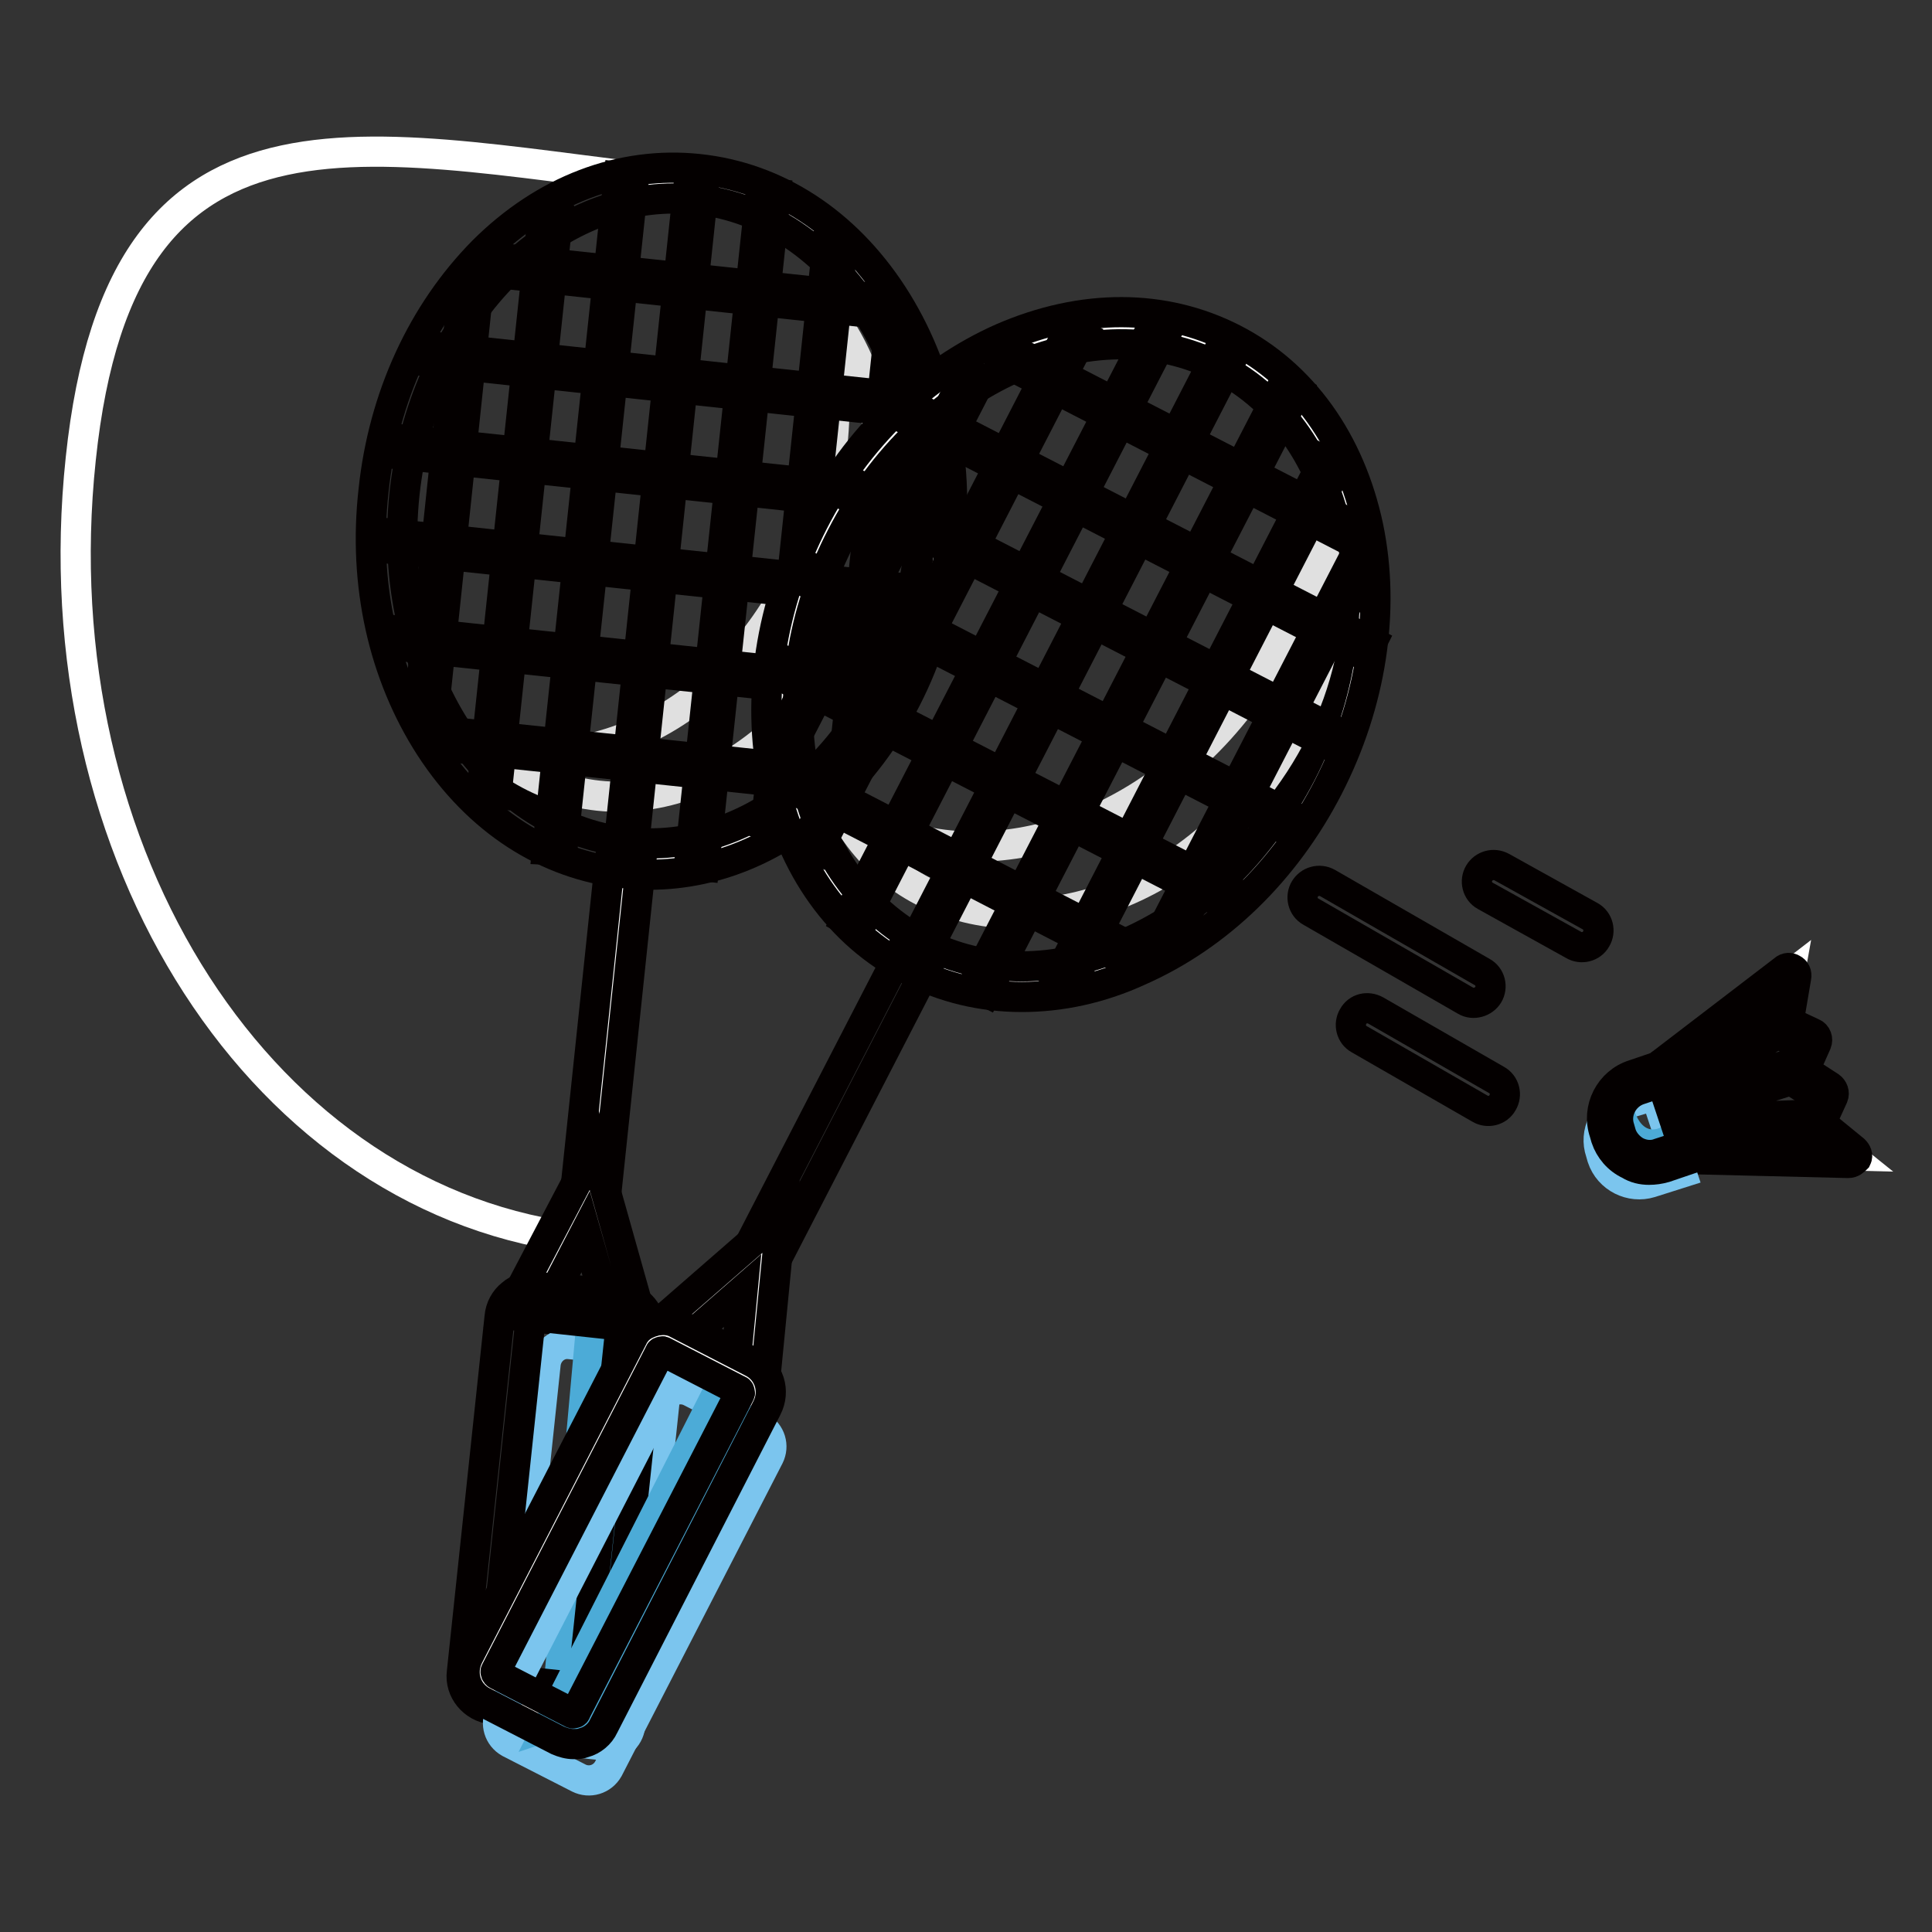 <?xml version="1.0" encoding="utf-8"?>
<!-- Svg Vector Icons : http://www.onlinewebfonts.com/icon -->
<!DOCTYPE svg PUBLIC "-//W3C//DTD SVG 1.1//EN" "http://www.w3.org/Graphics/SVG/1.1/DTD/svg11.dtd">
<svg version="1.1" xmlns="http://www.w3.org/2000/svg" xmlns:xlink="http://www.w3.org/1999/xlink" x="0px" y="0px" viewBox="0 0 256 256" enable-background="new 0 0 256 256" xml:space="preserve">
<rect x="0" y="0" width="256" height="256" fill="#333333" stroke="none"/>
<g> <path stroke-width="4" fill-opacity="0" stroke="#040000"  d="M175.9,117l20.5,11.8c1.1,0.6,1.4,2,0.8,3s-2,1.4-3,0.8l-20.5-11.8c-1.1-0.6-1.4-2-0.8-3 S174.8,116.4,175.9,117z M199,114.9l11.7,6.5c1.1,0.6,1.4,2,0.8,3c-0.6,1.1-2,1.4-3,0.8l-11.7-6.5c-1.1-0.6-1.4-2-0.8-3 C196.6,114.7,197.9,114.3,199,114.9z M182.3,133.9l16,9.2c1.1,0.6,1.4,2,0.8,3c-0.6,1.1-2,1.4-3,0.8l-16-9.2c-1.1-0.6-1.4-2-0.8-3 C179.9,133.6,181.2,133.3,182.3,133.9z"/> <path stroke-width="4" fill-opacity="0" stroke="#ffffff"  d="M83,113.7c20,2.1,38.3-16.1,40.9-40.8c2.6-24.7-11.4-46.4-31.4-48.5C49.9,19.9,16.2,8.3,10.7,60.8 C5.1,113.4,35,159.7,77.6,164.2C77.6,164.2,77.6,164.2,83,113.7z"/> <path stroke-width="4" fill-opacity="0" stroke="#040000"  d="M86.1,115.9c-1.1,0-2.3-0.1-3.4-0.2c-10.3-1.1-19.4-7-25.7-16.7c-6.2-9.6-8.9-21.6-7.5-34 c1.3-12.4,6.5-23.6,14.5-31.7c8.1-8.1,18.3-12,28.6-10.9c10.3,1.1,19.4,7,25.7,16.7c6.2,9.6,8.9,21.6,7.5,34 c-1.3,12.4-6.5,23.6-14.5,31.7C104.1,112,95.2,115.9,86.1,115.9z M89.3,26.3c-17.6,0-33.3,16.9-35.7,39.1 c-2.5,23.5,10.8,44.2,29.6,46.2c18.8,2,36.1-15.5,38.6-39c2.5-23.5-10.8-44.2-29.6-46.2C91.2,26.3,90.2,26.3,89.3,26.3z"/> <path stroke-width="4" fill-opacity="0" stroke="#e0e0e0"  d="M108.4,39.6c2.8,8.5,3,18.6,0,28.6c-6.5,21.7-25.7,35.2-43.3,30.9c2.7,2.4,6,4.3,9.6,5.4 c16.2,4.9,34.2-7.4,40.3-27.5C119.2,62.7,116.3,48.4,108.4,39.6z"/> <path stroke-width="4" fill-opacity="0" stroke="#040000"  d="M65.1,36.1l0.2-2l51.6,5.5l-0.2,2L65.1,36.1z M56.7,47.9l0.2-2l67.3,7.2l-0.2,2L56.7,47.9z M52.8,60.2 l0.2-2l72.3,7.7l-0.2,2L52.8,60.2z M51.5,72.7l0.2-2l72.3,7.7l-0.2,2L51.5,72.7z M52.9,85.6l0.2-2l65.4,6.9l-0.2,2L52.9,85.6z  M58.6,98.9l0.2-2l51.1,5.4l-0.2,2L58.6,98.9z"/> <path stroke-width="4" fill-opacity="0" stroke="#040000"  d="M111.9,99.8l5.9-55.7l2,0.2L114,100L111.9,99.8z M101.5,109l8.1-76.2l2,0.2l-8.1,76.2L101.5,109z  M91.3,114.6l9.5-89.1l2,0.2l-9.5,89.1L91.3,114.6z M76.1,159l4.8-45.6l4.1,0.4l-4.8,45.6L76.1,159z M63.8,105l8.1-76.2l2,0.2 l-8.1,76.2L63.8,105z M72.5,112.6L82,23.4l2,0.2l-9.5,89.1L72.5,112.6z"/> <path stroke-width="4" fill-opacity="0" stroke="#040000"  d="M55.5,93.8L61.3,39l2,0.2L57.5,94L55.5,93.8z"/> <path stroke-width="4" fill-opacity="0" stroke="#040000"  d="M81.7,114.6L91.3,24l2,0.2l-9.6,90.7L81.7,114.6z"/> <path stroke-width="4" fill-opacity="0" stroke="#ffffff"  d="M78.2,157.8l4.5,15.9l-12.2-1.3L78.2,157.8z"/> <path stroke-width="4" fill-opacity="0" stroke="#040000"  d="M85.4,176.1l-18.2-1.9l11.5-21.9L85.4,176.1z M73.7,170.7l6.2,0.6l-2.3-8.1L73.7,170.7z"/> <path stroke-width="4" fill-opacity="0" stroke="#7bc5ee"  d="M70,230.2l10.3,1.1c1.6,0.2,3-1,3.2-2.6l4.9-46.3c0.2-1.6-1-3-2.6-3.2l-10.3-1.1c-1.6-0.2-3,1-3.2,2.6 l-4.9,46.3C67.3,228.6,68.5,230,70,230.2z"/> <path stroke-width="4" fill-opacity="0" stroke="#4cabd7"  d="M73.5,229.3c1.3,0.1,4.2,0.5,4.3-0.9l4.4-47.2c0.1-1.3-0.9-2.6-2.2-2.7l-1.9-0.2L73.5,229.3z"/> <path stroke-width="4" fill-opacity="0" stroke="#040000"  d="M76.8,227.7c-0.2,0-0.3,0-0.5,0l-11.1-1.2c-2.5-0.3-4.3-2.5-4-4.9l5-47.1c0.1-1.2,0.7-2.3,1.6-3 c0.9-0.8,2.1-1.1,3.3-1l11.1,1.2c2.5,0.3,4.3,2.5,4,4.9l-5,47.1c-0.1,1.2-0.7,2.3-1.6,3C78.8,227.4,77.8,227.7,76.8,227.7z  M65.7,222.4l11.1,1.2c0.1,0,0.2,0,0.3-0.1c0.1,0,0.1-0.1,0.1-0.3l5-47.1c0-0.2-0.1-0.4-0.4-0.5l-11.1-1.2c-0.1,0-0.2,0-0.3,0.1 c-0.1,0-0.1,0.1-0.1,0.3l-5,47.1C65.3,222.2,65.5,222.4,65.7,222.4z"/> <path stroke-width="4" fill-opacity="0" stroke="#ffffff"  d="M121.4,126.7c17.8,9.2,41.5-1.2,52.9-23.3c11.4-22,6.1-47.4-11.7-56.6l0,0c-18-9.3-41.7,0.8-53.2,23.1 C97.8,92.3,103.1,117.8,121.4,126.7z"/> <path stroke-width="4" fill-opacity="0" stroke="#040000"  d="M135.4,132.1c-5.3,0-10.3-1.2-15-3.6c-9.2-4.7-15.5-13.6-17.9-24.9c-2.3-11.1-0.4-23.4,5.3-34.5 c5.7-11.1,14.6-19.7,25-24.3c10.6-4.6,21.4-4.6,30.6,0.1c9.2,4.7,15.5,13.6,17.9,24.9c2.3,11.1,0.4,23.4-5.3,34.5 c-5.7,11.1-14.6,19.7-25,24.3C145.8,131,140.5,132.1,135.4,132.1z M111.5,71.1c-5.3,10.2-7,21.5-4.9,31.7 c2.1,10.1,7.7,17.9,15.7,22.1c8.1,4.2,17.7,4.2,27.1,0c9.6-4.2,17.7-12.2,23-22.4c10.8-21,5.9-45.1-10.8-53.8 C144.8,40.1,122.3,50.1,111.5,71.1L111.5,71.1z"/> <path stroke-width="4" fill-opacity="0" stroke="#e0e0e0"  d="M174.3,68.7C173.5,77.6,169.7,87,163,95c-14.5,17.4-37.4,22.3-51.9,11.4c1.6,3.3,3.8,6.3,6.7,8.7 c13,10.8,34.4,6.6,47.8-9.5C175.1,94.2,178,79.9,174.3,68.7z"/> <path stroke-width="4" fill-opacity="0" stroke="#040000"  d="M132.8,47.9l0.9-1.8l46.2,23.8l-0.9,1.8L132.8,47.9z M120.7,55.9l0.9-1.8l60.2,31l-0.9,1.8L120.7,55.9z  M112.7,66l0.9-1.8l64.6,33.3l-0.9,1.8L112.7,66z M106.9,77.2l0.9-1.8l64.6,33.3l-0.9,1.8L106.9,77.2z M103.5,89.6l0.9-1.8 l58.5,30.1l-0.9,1.8L103.5,89.6z M104.1,104.1l0.9-1.8l45.7,23.6l-0.9,1.8L104.1,104.1z"/> <path stroke-width="4" fill-opacity="0" stroke="#040000"  d="M153.4,124.3l25.7-49.8l1.8,0.9l-25.7,49.8L153.4,124.3z M140.3,129.1L175.4,61l1.8,0.9L142.1,130 L140.3,129.1z M128.9,130.6l41.1-79.6l1.8,0.9l-41.1,79.6L128.9,130.6z M98.5,166.5l21-40.7l3.6,1.9l-21,40.7L98.5,166.5z  M106.6,111.7l35.1-68.1l1.8,0.9l-35.1,68.1L106.6,111.7z M112.1,121.9l41.1-79.6l1.8,0.9l-41.1,79.7L112.1,121.9z"/> <path stroke-width="4" fill-opacity="0" stroke="#040000"  d="M103,98.2l25.2-48.9l1.8,0.9l-25.2,48.9L103,98.2z"/> <path stroke-width="4" fill-opacity="0" stroke="#040000"  d="M119.9,127.2l41.8-81.1l1.8,0.9l-41.8,81.1L119.9,127.2z"/> <path stroke-width="4" fill-opacity="0" stroke="#ffffff"  d="M100.9,166.1l-1.6,16.5L88.5,177L100.9,166.1z"/> <path stroke-width="4" fill-opacity="0" stroke="#040000"  d="M101.1,185.8l-16.2-8.4l18.6-16.2L101.1,185.8z M92.1,176.5l5.5,2.8l0.8-8.3L92.1,176.5z"/> <path stroke-width="4" fill-opacity="0" stroke="#ffffff"  d="M65.9,225.6l9.2,4.7c1.4,0.7,3.1,0.2,3.9-1.2l21.3-41.4c0.7-1.4,0.2-3.1-1.2-3.9l-9.2-4.7 c-1.4-0.7-3.1-0.2-3.9,1.2l-21.3,41.4C64,223.2,64.5,224.9,65.9,225.6z"/> <path stroke-width="4" fill-opacity="0" stroke="#7bc5ee"  d="M67.5,230.9l9.2,4.7c1.4,0.7,3.1,0.2,3.9-1.2l21.3-41.4c0.7-1.4,0.2-3.1-1.2-3.9l-9.2-4.7 c-1.4-0.7-3.1-0.2-3.9,1.2L66.3,227C65.6,228.4,66.1,230.1,67.5,230.9z"/> <path stroke-width="4" fill-opacity="0" stroke="#4cabd7"  d="M72.7,228.7c1.2-0.4,3.7,1,4.3-0.2l20.9-38c0.6-1.2,0.1-2.7-1.1-3.3l-2.4-1.3L72.7,228.7z"/> <path stroke-width="4" fill-opacity="0" stroke="#040000"  d="M76,231.1c-0.7,0-1.4-0.2-2.1-0.5l-9.9-5.1c-2.2-1.1-3.1-3.8-1.9-6.1l21.7-42.1c0.5-1.1,1.5-1.9,2.6-2.2 s2.4-0.3,3.4,0.3l9.9,5.1c2.2,1.1,3.1,3.8,1.9,6.1L80,228.7c-0.5,1.1-1.5,1.9-2.6,2.2C76.9,231.1,76.5,231.1,76,231.1z M65.9,221.9 l9.9,5.1c0.1,0.1,0.2,0,0.3,0c0.1,0,0.2-0.1,0.2-0.2l21.7-42.1c0.1-0.1,0-0.2,0-0.3c0-0.1-0.1-0.2-0.2-0.2l-9.9-5.1 c-0.1-0.1-0.2,0-0.3,0c-0.1,0-0.2,0.1-0.2,0.2l-21.7,42.1C65.6,221.5,65.7,221.8,65.9,221.9L65.9,221.9z"/> <path stroke-width="4" fill-opacity="0" stroke="#ffffff"  d="M245,153.1l-20.5-0.5l-3.6-10.8l16.2-12.5l-1.2,6.7l3.8,1.8l-1.9,4.4l4.1,2.6l-2,4.2L245,153.1z"/> <path stroke-width="4" fill-opacity="0" stroke="#040000"  d="M244.9,154.1l-20.5-0.5c-0.4,0-0.8-0.3-1-0.7l-3.6-10.9c-0.1-0.4,0-0.9,0.4-1.1l16.2-12.4 c0.3-0.3,0.8-0.3,1.1-0.1c0.4,0.2,0.6,0.6,0.5,1.1l-1,5.9l3.2,1.5c0.5,0.2,0.7,0.8,0.5,1.3l-1.6,3.6l3.4,2.2 c0.4,0.3,0.6,0.8,0.4,1.3l-1.6,3.5l4.4,3.6c0.3,0.3,0.5,0.7,0.3,1.1C245.7,153.8,245.4,154.1,244.9,154.1L244.9,154.1z  M225.2,151.6L242,152l-2.7-2.2c-0.4-0.3-0.5-0.8-0.3-1.2l1.6-3.4l-3.3-2.1c-0.4-0.3-0.6-0.8-0.4-1.3l1.5-3.5l-3-1.4 c-0.4-0.2-0.6-0.6-0.6-1.1l0.7-4.1L222,142.1L225.2,151.6z"/> <path stroke-width="4" fill-opacity="0" stroke="#040000"  d="M221.7,145.3c-0.3,0-0.7-0.2-0.9-0.5c-0.3-0.5-0.1-1.1,0.3-1.4l14.1-8.6c0.5-0.3,1.1-0.1,1.4,0.3 c0.3,0.5,0.1,1.1-0.3,1.4l-14.1,8.6C222,145.3,221.9,145.3,221.7,145.3L221.7,145.3z M223.3,150.4c-0.5,0-1-0.4-1-1 c0-0.6,0.4-1.1,1-1.1l16.5-0.6c0.6,0,1.1,0.4,1.1,1c0,0.6-0.4,1.1-1,1.1L223.3,150.4L223.3,150.4z M222.5,147.8 c-0.4,0-0.8-0.3-1-0.7c-0.2-0.5,0.1-1.1,0.7-1.3l15.2-4.9c0.5-0.2,1.1,0.1,1.3,0.7c0.2,0.5-0.1,1.1-0.7,1.3l-15.2,4.9 C222.7,147.8,222.6,147.9,222.5,147.8L222.5,147.8z"/> <path stroke-width="4" fill-opacity="0" stroke="#7bc5ee"  d="M215.3,146.3c-2.7,0.9-4.1,3.8-3.2,6.4l0.2,0.7c0.9,2.7,3.8,4.1,6.4,3.3l4.1-1.3l-3.4-10.3L215.3,146.3 L215.3,146.3z"/> <path stroke-width="4" fill-opacity="0" stroke="#4cabd7"  d="M221.1,151.1c-2.2,1.2-5.1,0.6-6.4-3.2l-0.2-0.7c-0.2-0.6-0.3-1.2-0.2-1.9c-0.8,1.2-1,2.8-0.5,4.3l0.2,0.7 c0.9,2.7,3.8,4.1,6.4,3.2l1.4-0.5L221.1,151.1z"/> <path stroke-width="4" fill-opacity="0" stroke="#040000"  d="M218.5,155c-0.9,0-1.8-0.2-2.6-0.7c-1.5-0.7-2.6-2-3.1-3.5l-0.2-0.7c-1.1-3.2,0.7-6.7,3.9-7.7l5-1.7 l4.1,12.3l-5,1.7C219.9,154.9,219.2,155,218.5,155L218.5,155z M217.2,144.4c-2.1,0.7-3.3,3-2.6,5.1l0.2,0.7c0.3,1,1.1,1.9,2,2.4 c1,0.5,2.1,0.6,3.1,0.2l3.1-1l-2.8-8.4L217.2,144.4z"/></g>
</svg>
